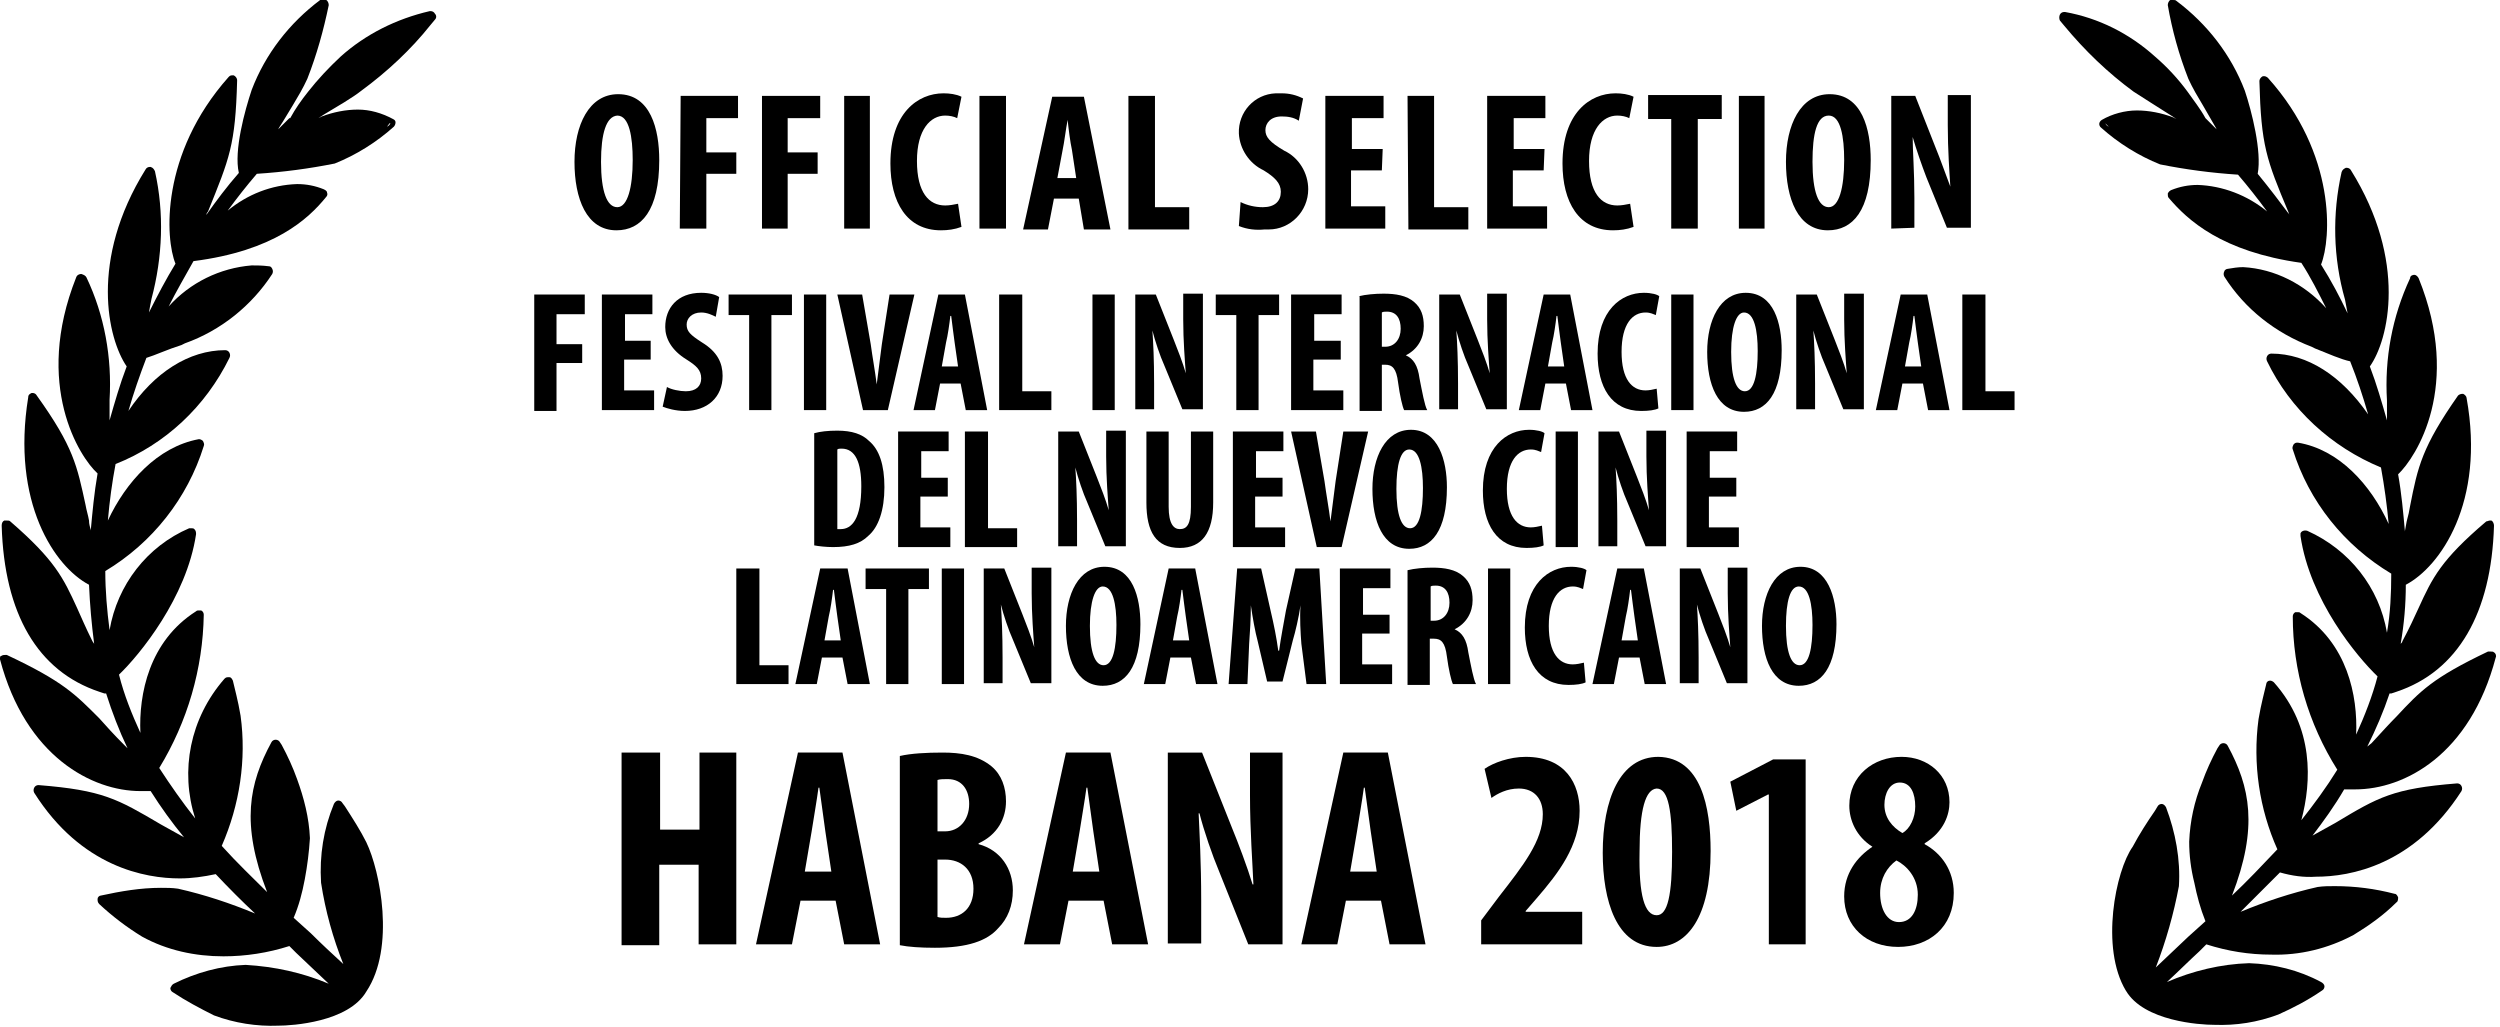 <?xml version="1.0" encoding="UTF-8" standalone="no"?><!DOCTYPE svg PUBLIC "-//W3C//DTD SVG 1.1//EN" "http://www.w3.org/Graphics/SVG/1.1/DTD/svg11.dtd"><svg width="100%" height="100%" viewBox="0 0 292 120" version="1.1" xmlns="http://www.w3.org/2000/svg" xmlns:xlink="http://www.w3.org/1999/xlink" xml:space="preserve" xmlns:serif="http://www.serif.com/" style="fill-rule:evenodd;clip-rule:evenodd;stroke-linejoin:round;stroke-miterlimit:2;"><path d="M42.8,98.4c-0.7,-1.4 -1.6,-2.8 -2.5,-4.2l-0.3,-0.4c-0.1,-0.2 -0.3,-0.3 -0.5,-0.3c-0.2,0 -0.4,0.2 -0.5,0.4c-1.2,2.9 -1.7,6 -1.5,9.2c0.5,3.3 1.4,6.5 2.6,9.5c-1.3,-1.2 -2.5,-2.3 -3.8,-3.6l-2,-1.8c0.6,-1.4 1,-2.9 1.3,-4.5c0.3,-1.6 0.5,-3.2 0.6,-4.8c-0.1,-2.4 -0.7,-4.7 -1.5,-6.9c-0.5,-1.4 -1.1,-2.7 -1.8,-4l-0.2,-0.3c-0.1,-0.2 -0.3,-0.3 -0.5,-0.3c-0.2,0 -0.4,0.1 -0.5,0.3c-2.6,4.8 -3.6,9.5 -0.5,17.5c-1.7,-1.7 -3.5,-3.4 -5.3,-5.4c2.1,-4.8 2.9,-10.1 2.2,-15.2c-0.3,-1.8 -0.7,-3.2 -0.9,-4.1c-0.1,-0.2 -0.2,-0.4 -0.4,-0.4l-0.2,0c-0.2,0 -0.3,0.1 -0.4,0.2c-4,4.6 -5.2,10.7 -3.4,16.3c-1.5,-1.9 -2.9,-3.9 -4.2,-5.9c3.3,-5.4 5.1,-11.6 5.2,-17.9c0,-0.2 -0.1,-0.4 -0.3,-0.5l-0.3,0c-0.1,0 -0.2,0 -0.3,0.1c-5.5,3.5 -6.7,9.7 -6.5,14.2c-1,-2.2 -1.9,-4.4 -2.5,-6.8c2.4,-2.3 7.9,-9 9,-16.4c0,-0.2 0,-0.4 -0.2,-0.6c-0.1,-0.1 -0.2,-0.1 -0.4,-0.1l-0.2,0c-4.9,2.1 -8.4,6.6 -9.3,11.9c-0.3,-2.3 -0.5,-4.6 -0.5,-6.9c5.5,-3.3 9.6,-8.5 11.5,-14.6c0.1,-0.2 0,-0.4 -0.1,-0.6c-0.1,-0.1 -0.3,-0.2 -0.4,-0.2l-0.1,0c-4.8,0.9 -8.5,5 -10.6,9.5c0.2,-2.3 0.5,-4.5 0.9,-6.6c5.8,-2.3 10.5,-6.7 13.3,-12.4c0.1,-0.2 0.1,-0.4 0,-0.6c-0.1,-0.2 -0.3,-0.3 -0.5,-0.3c-4.2,0 -8.3,2.6 -11.3,7.1c0.6,-2.1 1.3,-4.1 2.1,-6.2c1,-0.3 2.5,-1 4.1,-1.5l0.4,-0.2c4.2,-1.5 7.8,-4.4 10.2,-8.1c0.1,-0.2 0.1,-0.4 0,-0.6c-0.1,-0.2 -0.2,-0.3 -0.4,-0.3c-0.8,-0.1 -1.4,-0.1 -2,-0.1c-3.7,0.3 -7.2,2 -9.7,4.8c0.9,-1.8 1.9,-3.5 2.9,-5.3c9.4,-1.2 13.4,-4.9 15.5,-7.5c0.1,-0.1 0.2,-0.3 0.1,-0.5c0,-0.2 -0.2,-0.3 -0.4,-0.4c-1,-0.4 -2,-0.6 -3.1,-0.6c-3,0.1 -5.8,1.2 -8.1,3.1c1.1,-1.5 2.2,-2.9 3.4,-4.3c3.1,-0.2 6.1,-0.6 9.1,-1.2c2.5,-1 4.9,-2.5 6.9,-4.3c0.1,-0.1 0.2,-0.3 0.2,-0.5c0,-0.2 -0.1,-0.3 -0.3,-0.4c-1.3,-0.7 -2.7,-1.1 -4.1,-1.1c-1.4,0 -2.9,0.3 -4.2,0.8l-0.4,0.2l0.6,-0.4c1.5,-0.9 3.4,-2 4.4,-2.8c3,-2.2 5.8,-4.8 8.1,-7.7l0.5,-0.6c0.2,-0.2 0.2,-0.5 0,-0.7c-0.1,-0.2 -0.3,-0.3 -0.5,-0.3l-0.1,0c-3.9,0.9 -7.5,2.7 -10.4,5.3c-1.4,1.3 -2.7,2.7 -3.8,4.1c-0.8,1 -1.5,2 -2.1,3.1l-0.1,0c-0.2,0.2 -0.4,0.4 -0.6,0.6l-0.7,0.7l0.1,-0.2c0.6,-0.9 1.1,-1.8 1.6,-2.6c0.6,-1 1.2,-2 1.7,-3.1c1.1,-2.8 1.9,-5.7 2.5,-8.6c0,-0.2 -0.1,-0.5 -0.3,-0.6c-0.2,-0.1 -0.5,-0.1 -0.7,0c-3.6,2.7 -6.4,6.3 -8,10.5c-0.8,2.4 -2.1,7.1 -1.5,9.7c-1.4,1.6 -2.6,3.2 -3.8,4.9c0,-0.1 0.1,-0.3 0.2,-0.4c2.5,-6.2 3.2,-7.7 3.4,-15.3c0,-0.3 -0.2,-0.5 -0.4,-0.6l-0.2,0c-0.2,0 -0.3,0.1 -0.4,0.2c-8,9 -7.4,18.9 -6.2,21.8c-1.1,1.8 -2.1,3.7 -3.1,5.7c0.1,-0.6 0.2,-1.1 0.3,-1.6c1.3,-4.9 1.5,-10 0.4,-14.9c-0.1,-0.2 -0.2,-0.4 -0.5,-0.5l-0.1,0c-0.2,0 -0.4,0.1 -0.5,0.3c-6.6,10.6 -4.4,19.8 -2.2,23c-0.8,2.1 -1.4,4.2 -2,6.3l0,-2.4c0.3,-4.9 -0.6,-9.9 -2.7,-14.3c-0.1,-0.2 -0.3,-0.3 -0.6,-0.4c-0.2,0 -0.5,0.1 -0.6,0.4c-5,12.6 0.4,21 2.5,22.9c-0.4,2.3 -0.6,4.5 -0.8,6.7l0,-0.1c-0.1,-0.4 -0.2,-0.7 -0.2,-1.1c-0.1,-0.6 -0.3,-1.2 -0.4,-1.8c-1,-4.6 -1.4,-6.8 -5.7,-12.8c-0.1,-0.2 -0.3,-0.3 -0.5,-0.3l-0.1,0c-0.2,0.1 -0.4,0.2 -0.4,0.5c-2,12.3 3.1,19.8 7.1,21.9c0.1,2.3 0.3,4.6 0.6,6.9l-0.2,-0.3c-0.8,-1.6 -1.3,-2.8 -1.8,-3.9c-1.6,-3.5 -2.6,-5.6 -7.8,-10.1c-0.1,-0.1 -0.2,-0.1 -0.4,-0.1l-0.3,0c-0.2,0.1 -0.3,0.3 -0.3,0.6c0.3,10.3 4.2,17 11.4,19.4l0.6,0.2l0.2,0c0.7,2.2 1.5,4.3 2.5,6.4l-0.4,-0.4c-1.2,-1.2 -2.1,-2.2 -2.9,-3.1c-2.8,-2.8 -4.2,-4.3 -10.8,-7.4l-0.2,0c-0.1,0 -0.3,0 -0.4,0.1c-0.2,0 -0.2,0.2 -0.2,0.4c3,11.4 10.8,15.4 16.4,15.4l1.2,0c1.2,1.9 2.5,3.7 3.9,5.4l-2.7,-1.5c-5.1,-3 -6.8,-4 -14.3,-4.6c-0.2,0 -0.4,0.1 -0.5,0.3c-0.1,0.2 -0.1,0.4 0,0.6c5.5,8.7 13,10 17,10c1.4,0 2.8,-0.2 4.2,-0.5c1.5,1.6 3.1,3.2 4.6,4.6c-2.9,-1.2 -5.9,-2.2 -9,-2.9c-0.7,-0.1 -1.3,-0.1 -2,-0.1c-2.4,0 -4.7,0.4 -7,0.9c-0.2,0 -0.4,0.2 -0.4,0.4c0,0.2 0,0.4 0.2,0.6c1.5,1.4 3.2,2.7 5,3.8c2.9,1.6 6.2,2.3 9.5,2.3c2.6,0 5.2,-0.4 7.7,-1.2l0.8,0.8l3.8,3.6c-3.1,-1.3 -6.3,-2 -9.7,-2.2c-2.9,0.1 -5.8,0.9 -8.4,2.2c-0.2,0.1 -0.3,0.3 -0.4,0.5c0,0.2 0.1,0.4 0.3,0.5c1.5,1 3.2,1.9 4.8,2.7c2.4,0.9 5,1.3 7.5,1.2c1.6,0 8.2,-0.4 10.3,-4c3.4,-5.1 1.6,-14.1 0,-17.4Zm2.4,-83.6c0.1,-0.1 0.2,-0.3 0.3,-0.4l0.1,0c-0.1,0.2 -0.2,0.3 -0.4,0.4Z" style="fill-rule:nonzero;"/><path d="M248.3,115.7c2.1,3.6 8.7,4 10.3,4c2.6,0.1 5.1,-0.3 7.5,-1.2c1.8,-0.8 3.5,-1.7 5.1,-2.8c0.2,-0.1 0.3,-0.3 0.3,-0.5c0,-0.2 -0.2,-0.4 -0.4,-0.5c-2.6,-1.4 -5.5,-2.1 -8.4,-2.2c-3.3,0.1 -6.6,0.9 -9.6,2.2c1.3,-1.2 2.6,-2.5 3.8,-3.6l0.8,-0.8c2.5,0.8 5,1.2 7.6,1.2c3.3,0.1 6.6,-0.7 9.6,-2.3c1.8,-1.1 3.5,-2.3 5,-3.8c0.2,-0.1 0.2,-0.4 0.2,-0.6c-0.1,-0.2 -0.2,-0.4 -0.4,-0.4c-2.3,-0.6 -4.6,-0.9 -7,-0.9c-0.7,0 -1.3,0 -2,0.1c-3.1,0.7 -6.1,1.7 -9,2.9c1.5,-1.5 3.1,-3.1 4.6,-4.6c1.4,0.4 2.8,0.6 4.2,0.5c4,0 11.4,-1.3 17,-10c0.1,-0.2 0.1,-0.4 0,-0.6c-0.1,-0.2 -0.3,-0.3 -0.5,-0.3c-7.5,0.6 -9.2,1.6 -14.2,4.6l-2.7,1.5c1.3,-1.7 2.6,-3.5 3.7,-5.4l1.3,0c5.7,0 13.4,-4 16.4,-15.4c0.1,-0.2 0,-0.5 -0.2,-0.6c-0.1,-0.1 -0.2,-0.1 -0.4,-0.1l-0.3,0c-6.5,3.1 -7.9,4.6 -10.7,7.6c-0.8,0.8 -1.7,1.8 -2.9,3.1l-0.5,0.4c1,-2 1.9,-4.1 2.6,-6.2l0.2,0l0.6,-0.2c7.2,-2.4 11.1,-9.2 11.4,-19.4c0,-0.2 -0.1,-0.5 -0.3,-0.6l-0.2,0c-0.1,0 -0.3,0.1 -0.4,0.1c-5.3,4.5 -6.3,6.6 -7.9,10.1c-0.5,1.1 -1.1,2.4 -1.9,3.9c0,0.1 -0.1,0.2 -0.2,0.3c0.4,-2.3 0.6,-4.6 0.6,-6.9c4,-2.1 9.3,-9.6 7.1,-21.8c0,-0.2 -0.2,-0.4 -0.4,-0.5l-0.1,0c-0.2,0 -0.4,0.1 -0.5,0.2c-4.2,6 -4.7,8.3 -5.6,12.9c-0.1,0.6 -0.2,1.1 -0.4,1.8l-0.2,1.1l0,0.1c-0.2,-2.2 -0.4,-4.5 -0.8,-6.7c2.1,-2 7.5,-10.3 2.4,-22.9c-0.1,-0.2 -0.3,-0.4 -0.5,-0.4c-0.2,0 -0.5,0.1 -0.5,0.4c-2.1,4.5 -3,9.4 -2.7,14.3l0,2.3c-0.6,-2.1 -1.2,-4.2 -2,-6.3c2.2,-3.1 4.4,-12.3 -2.2,-22.9c-0.1,-0.2 -0.3,-0.3 -0.5,-0.3l-0.1,0c-0.2,0.1 -0.4,0.2 -0.5,0.5c-1.1,4.9 -1,10 0.4,14.9c0.1,0.5 0.2,1.1 0.3,1.6c-0.9,-1.9 -1.9,-3.8 -3.1,-5.7c1.2,-3 1.8,-12.9 -6.2,-21.8c-0.1,-0.1 -0.3,-0.2 -0.4,-0.2l-0.2,0c-0.2,0.1 -0.4,0.3 -0.4,0.6c0.2,7.5 0.8,9.1 3.4,15.3c0,0.1 0.1,0.3 0.2,0.4c-1.2,-1.6 -2.4,-3.2 -3.8,-4.9c0.5,-2.6 -0.7,-7.3 -1.5,-9.7c-1.6,-4.2 -4.4,-7.8 -8,-10.5c-0.1,-0.1 -0.2,-0.1 -0.4,-0.1l-0.3,0c-0.2,0.1 -0.3,0.4 -0.3,0.6c0.5,2.9 1.3,5.8 2.4,8.6c0.5,1.1 1.1,2.1 1.7,3.1l1.5,2.6l0.1,0.2l-0.7,-0.7l-0.6,-0.6c-0.6,-1.1 -1.4,-2.1 -2.1,-3.1c-1.1,-1.5 -2.4,-2.9 -3.8,-4.1c-3,-2.7 -6.6,-4.5 -10.5,-5.2l-0.1,0c-0.2,0 -0.4,0.1 -0.5,0.3c-0.1,0.2 -0.1,0.5 0,0.7l0.5,0.6c2.4,2.9 5.1,5.5 8.1,7.7c1.1,0.7 2.8,1.8 4.4,2.8l0.6,0.4l-0.4,-0.2c-1.3,-0.5 -2.8,-0.8 -4.2,-0.8c-1.4,0 -2.9,0.4 -4.1,1.1c-0.3,0.2 -0.4,0.5 -0.2,0.8l0.1,0.1c2,1.8 4.4,3.3 6.9,4.3c3,0.6 6,1 9.1,1.2c1.2,1.4 2.3,2.8 3.4,4.3c-2.3,-1.9 -5.2,-3 -8.1,-3.1c-1.1,0 -2.1,0.2 -3.1,0.6c-0.2,0.1 -0.3,0.2 -0.4,0.4c0,0.2 0,0.4 0.1,0.5c2.2,2.6 6.2,6.3 15.5,7.6c1.1,1.7 2,3.5 2.9,5.3c-2.5,-2.8 -6,-4.6 -9.7,-4.8c-0.6,0 -1.2,0.1 -1.8,0.2c-0.2,0 -0.4,0.2 -0.4,0.3c-0.1,0.2 -0.1,0.4 0,0.6c2.4,3.8 6,6.6 10.2,8.2l0.4,0.2c1.5,0.6 3.1,1.3 4.1,1.5c0.8,2 1.5,4.1 2.1,6.2c-3.1,-4.5 -7.1,-7.1 -11.3,-7.1c-0.2,0 -0.4,0.1 -0.5,0.3c-0.1,0.2 -0.1,0.4 0,0.6c2.7,5.6 7.5,10 13.3,12.4c0.4,2.2 0.7,4.4 0.9,6.6c-2.1,-4.6 -5.8,-8.7 -10.6,-9.5l-0.1,0c-0.2,0 -0.3,0.1 -0.4,0.2c-0.1,0.2 -0.2,0.4 -0.1,0.6c1.9,6.1 6,11.2 11.5,14.5c0,2.3 -0.1,4.6 -0.5,6.9c-0.9,-5.3 -4.4,-9.7 -9.3,-11.9c-0.3,-0.1 -0.7,0 -0.8,0.3l0,0.3c1.1,7.5 6.6,14.1 9,16.4c-0.6,2.3 -1.5,4.6 -2.5,6.8c0.2,-4.5 -1,-10.7 -6.5,-14.2c-0.1,-0.1 -0.2,-0.1 -0.3,-0.1l-0.3,0c-0.2,0.1 -0.3,0.3 -0.3,0.5c0,6.3 1.8,12.5 5.2,17.9c-1.3,2.1 -2.7,4 -4.2,5.9c1.2,-4.5 1.5,-10.8 -3.2,-16.1c-0.1,-0.1 -0.3,-0.2 -0.4,-0.2l-0.1,0c-0.2,0 -0.4,0.2 -0.4,0.4c-0.2,0.9 -0.6,2.3 -0.9,4.1c-0.7,5.2 0.1,10.5 2.2,15.2c-1.8,1.9 -3.5,3.7 -5.3,5.4c3.1,-8 2.1,-12.7 -0.5,-17.5c-0.1,-0.2 -0.3,-0.3 -0.5,-0.3c-0.2,0 -0.4,0.1 -0.5,0.3l-0.2,0.3c-0.7,1.3 -1.3,2.6 -1.8,4c-0.9,2.2 -1.4,4.5 -1.5,6.9c0,1.6 0.2,3.2 0.6,4.8c0.3,1.5 0.7,3 1.3,4.5l-2,1.8l-3.8,3.6c1.2,-3.1 2.1,-6.3 2.7,-9.5c0.2,-3.1 -0.4,-6.3 -1.5,-9.2c-0.1,-0.2 -0.3,-0.4 -0.5,-0.4c-0.2,0 -0.4,0.1 -0.5,0.3l-0.3,0.5c-0.9,1.3 -1.8,2.7 -2.6,4.2c-2,2.8 -3.8,11.8 -0.8,16.8Zm-2.4,-101.3l0.4,0.4c-0.2,-0.1 -0.3,-0.2 -0.4,-0.4Z" style="fill-rule:nonzero;"/><g><path d="M77.1,87.9l0,9l4.6,0l0,-9l4.3,0l0,22.4l-4.4,0l0,-9.3l-4.6,0l0,9.4l-4.4,0l0,-22.5l4.5,0Z" style="fill-rule:nonzero;"/><path d="M93.5,105.2l-1,5.1l-4.2,0l4.9,-22.4l5.2,0l4.4,22.4l-4.2,0l-1,-5.1l-4.1,0Zm3.6,-3.4l-0.7,-4.7c-0.2,-1.4 -0.5,-3.6 -0.7,-5.1l-0.1,0c-0.2,1.5 -0.6,3.8 -0.8,5.1l-0.8,4.7l3.1,0Z" style="fill-rule:nonzero;"/><path d="M105.1,88.3c1.3,-0.3 3.1,-0.4 5,-0.4c2.1,0 4.1,0.3 5.7,1.6c1.2,1 1.7,2.5 1.7,4.1c0,2 -1,3.9 -3.2,4.9l0,0.1c2.6,0.7 4,2.9 4,5.4c0,1.8 -0.6,3.3 -1.7,4.4c-1.3,1.5 -3.6,2.3 -7.4,2.3c-1.7,0 -3.1,-0.1 -4.1,-0.3l0,-22.1Zm4.4,8.8l0.9,0c1.6,0 2.8,-1.3 2.8,-3.2c0,-1.6 -0.8,-2.9 -2.5,-2.9c-0.5,0 -0.9,0 -1.2,0.1l0,6Zm0,10c0.3,0.1 0.6,0.1 1,0.1c1.8,0 3.2,-1.1 3.2,-3.4c0,-2.3 -1.5,-3.4 -3.3,-3.4l-0.9,0l0,6.7Z" style="fill-rule:nonzero;"/><path d="M124.8,105.2l-1,5.1l-4.2,0l4.9,-22.4l5.2,0l4.4,22.4l-4.2,0l-1,-5.1l-4.1,0Zm3.6,-3.4l-0.7,-4.7c-0.2,-1.4 -0.5,-3.6 -0.7,-5.1l-0.1,0c-0.2,1.5 -0.6,3.8 -0.8,5.1l-0.8,4.7l3.1,0Z" style="fill-rule:nonzero;"/><path d="M136.4,110.4l0,-22.5l4,0l3.5,8.8c0.7,1.7 1.8,4.6 2.4,6.6l0.1,0c-0.1,-2.4 -0.4,-6.3 -0.4,-10.4l0,-5l3.8,0l0,22.4l-4,0l-3.4,-8.5c-0.8,-1.9 -1.8,-4.8 -2.3,-6.8l-0.1,0c0.1,2.3 0.3,5.7 0.3,10.2l0,5l-3.9,0l0,0.2Z" style="fill-rule:nonzero;"/><path d="M157.2,105.2l-1,5.1l-4.2,0l4.9,-22.4l5.2,0l4.4,22.4l-4.2,0l-1,-5.1l-4.1,0Zm3.6,-3.4l-0.7,-4.7c-0.2,-1.4 -0.5,-3.6 -0.7,-5.1l-0.1,0c-0.2,1.5 -0.6,3.8 -0.8,5.1l-0.8,4.7l3.1,0Z" style="fill-rule:nonzero;"/><path d="M173,110.4l0,-2.9l2.1,-2.8c2.8,-3.6 5.1,-6.5 5.1,-9.6c0,-1.8 -1,-3 -2.8,-3c-1.4,0 -2.5,0.6 -3.2,1.1l-0.8,-3.4c1,-0.7 2.9,-1.4 4.8,-1.4c4.7,0 6.3,3.2 6.3,6.3c0,4.1 -2.5,7.3 -5,10.2l-1.3,1.5l0,0.1l6.6,0l0,3.8l-11.8,0l0,0.1Z" style="fill-rule:nonzero;"/><path d="M199.8,99.4c0,7.8 -2.8,11.2 -6.3,11.2c-4.7,0 -6.3,-5.4 -6.3,-11c0,-6.2 2,-11.2 6.5,-11.2c5,0.1 6.1,5.9 6.1,11Zm-8.3,0.1c-0.1,5.1 0.6,7.4 2,7.4c1.3,0 1.8,-2.4 1.8,-7.4c0,-4.7 -0.4,-7.4 -1.8,-7.4c-1.3,0.1 -2,2.4 -2,7.4Z" style="fill-rule:nonzero;"/><path d="M206.5,92.8l-3.7,1.9l-0.7,-3.4l5,-2.6l3.8,0l0,21.6l-4.3,0l0,-17.5l-0.1,0Z" style="fill-rule:nonzero;"/><path d="M218.7,98.9c-1.9,-1.2 -2.7,-3.1 -2.7,-4.8c0,-3.5 2.8,-5.7 6.1,-5.7c3.1,0 5.6,2.1 5.6,5.3c0,1.4 -0.6,3.4 -2.9,4.8l0,0.1c2,1.1 3.4,3.1 3.4,5.7c0,4 -2.9,6.3 -6.5,6.3c-3.7,0 -6.3,-2.4 -6.3,-5.9c0,-2.7 1.5,-4.6 3.3,-5.8Zm5.3,5.6c0,-2 -1.3,-3.4 -2.5,-4c-1.1,0.8 -1.9,2.1 -1.9,3.8c0,1.9 0.8,3.4 2.2,3.4c1.5,0 2.2,-1.4 2.2,-3.2Zm-3.9,-10.5c0,1.5 0.9,2.6 2.1,3.3c0.9,-0.5 1.5,-1.8 1.5,-3.1c0,-1.5 -0.5,-2.8 -1.8,-2.8c-1.2,0 -1.8,1.3 -1.8,2.6Z" style="fill-rule:nonzero;"/></g><g><path d="M62.4,34.4l5.9,0l0,2.3l-3.3,0l0,3.5l3,0l0,2.2l-3,0l0,5.6l-2.6,0l0,-13.6Z" style="fill-rule:nonzero;"/><path d="M76,42l-3.1,0l0,3.6l3.5,0l0,2.3l-6.1,0l0,-13.5l5.9,0l0,2.3l-3.2,0l0,3.1l3,0l0,2.2Z" style="fill-rule:nonzero;"/><path d="M77.9,45.2c0.5,0.3 1.5,0.5 2.2,0.5c1.2,0 1.8,-0.6 1.8,-1.5c0,-1 -0.6,-1.5 -1.7,-2.2c-1.8,-1.1 -2.5,-2.5 -2.5,-3.8c0,-2.2 1.4,-4 4.2,-4c0.9,0 1.7,0.2 2.1,0.5l-0.4,2.3c-0.4,-0.2 -1,-0.5 -1.7,-0.5c-1.1,0 -1.7,0.7 -1.7,1.4c0,0.8 0.4,1.2 1.8,2.1c1.8,1.1 2.4,2.4 2.4,3.9c0,2.5 -1.8,4.1 -4.4,4.1c-1.1,0 -2.1,-0.3 -2.6,-0.5l0.5,-2.3Z" style="fill-rule:nonzero;"/><path d="M87.5,36.8l-2.4,0l0,-2.4l7.4,0l0,2.4l-2.4,0l0,11.1l-2.6,0l0,-11.1Z" style="fill-rule:nonzero;"/><rect x="93.9" y="34.4" width="2.6" height="13.5" style="fill-rule:nonzero;"/><path d="M100.8,47.9l-3,-13.5l2.9,0l1,5.8c0.2,1.5 0.5,3.1 0.7,4.7c0.2,-1.6 0.4,-3.2 0.6,-4.7l0.9,-5.8l2.9,0l-3.1,13.5l-2.9,0Z" style="fill-rule:nonzero;"/><path d="M109.8,44.8l-0.6,3.1l-2.5,0l2.9,-13.5l3.1,0l2.6,13.5l-2.5,0l-0.6,-3.1l-2.4,0Zm2.1,-2l-0.4,-2.8c-0.1,-0.8 -0.3,-2.2 -0.4,-3.1l-0.1,0c-0.1,0.9 -0.3,2.3 -0.5,3.1l-0.5,2.8l1.9,0Z" style="fill-rule:nonzero;"/><path d="M116.8,34.4l2.6,0l0,11.3l3.4,0l0,2.2l-6.1,0l0,-13.5l0.1,0Z" style="fill-rule:nonzero;"/><rect x="127.6" y="34.4" width="2.6" height="13.5" style="fill-rule:nonzero;"/><path d="M132.6,47.9l0,-13.5l2.4,0l2.1,5.3c0.4,1 1.1,2.8 1.4,3.9c-0.1,-1.4 -0.3,-3.8 -0.3,-6.3l0,-3l2.3,0l0,13.5l-2.4,0l-2.1,-5.1c-0.5,-1.1 -1.1,-2.9 -1.4,-4.1c0.1,1.4 0.2,3.4 0.2,6.2l0,3l-2.2,0l0,0.1Z" style="fill-rule:nonzero;"/><path d="M144.4,36.8l-2.4,0l0,-2.4l7.4,0l0,2.4l-2.4,0l0,11.1l-2.6,0l0,-11.1Z" style="fill-rule:nonzero;"/><path d="M156.5,42l-3.1,0l0,3.6l3.5,0l0,2.3l-6.1,0l0,-13.5l5.9,0l0,2.3l-3.2,0l0,3.1l3.1,0l0,2.2l-0.1,0Z" style="fill-rule:nonzero;"/><path d="M158.7,34.6c0.8,-0.2 1.9,-0.3 2.9,-0.3c1.4,0 2.7,0.2 3.6,1c0.8,0.7 1.1,1.6 1.1,2.8c0,1.4 -0.7,2.7 -2.1,3.4c0.9,0.4 1.4,1.2 1.6,2.7c0.3,1.5 0.6,3.2 0.9,3.7l-2.7,0c-0.2,-0.4 -0.5,-1.7 -0.7,-3.2c-0.2,-1.7 -0.7,-2.1 -1.5,-2.1l-0.4,0l0,5.4l-2.6,0l0,-13.4l-0.1,0Zm2.6,5.9l0.5,0c1.1,0 1.8,-0.9 1.8,-2.1c0,-1.2 -0.5,-2 -1.6,-2c-0.2,0 -0.5,0 -0.6,0.1l0,4l-0.1,0Z" style="fill-rule:nonzero;"/><path d="M168.1,47.9l0,-13.5l2.4,0l2.1,5.3c0.4,1 1.1,2.8 1.4,3.9c-0.1,-1.4 -0.3,-3.8 -0.3,-6.3l0,-3l2.3,0l0,13.5l-2.4,0l-2.1,-5.1c-0.5,-1.1 -1.1,-2.9 -1.4,-4.1c0.1,1.4 0.2,3.4 0.2,6.2l0,3l-2.2,0l0,0.1Z" style="fill-rule:nonzero;"/><path d="M180.5,44.8l-0.6,3.1l-2.5,0l2.9,-13.5l3.1,0l2.6,13.5l-2.5,0l-0.6,-3.1l-2.4,0Zm2.2,-2l-0.4,-2.8c-0.1,-0.8 -0.3,-2.2 -0.4,-3.1l-0.1,0c-0.1,0.9 -0.3,2.3 -0.5,3.1l-0.5,2.8l1.9,0Z" style="fill-rule:nonzero;"/><path d="M193.7,47.7c-0.4,0.2 -1.1,0.3 -2,0.3c-3.5,0 -5.1,-2.8 -5.1,-6.7c0,-5.1 2.8,-7.1 5.4,-7.1c0.9,0 1.6,0.2 1.8,0.4l-0.4,2.2c-0.3,-0.1 -0.6,-0.3 -1.2,-0.3c-1.5,0 -2.8,1.3 -2.8,4.6c0,3.2 1.2,4.5 2.8,4.5c0.4,0 0.9,-0.1 1.3,-0.2l0.2,2.3Z" style="fill-rule:nonzero;"/><rect x="195.2" y="34.4" width="2.6" height="13.5" style="fill-rule:nonzero;"/><path d="M208.1,40.9c0,5.1 -1.8,7.2 -4.4,7.2c-3.1,0 -4.3,-3.2 -4.3,-7c0,-3.7 1.5,-6.9 4.5,-6.9c3.3,0 4.2,3.6 4.2,6.7Zm-5.9,0.2c0,3.1 0.6,4.6 1.6,4.6c1.1,0 1.5,-2 1.5,-4.7c0,-2.4 -0.4,-4.5 -1.6,-4.5c-0.9,0 -1.5,1.7 -1.5,4.6Z" style="fill-rule:nonzero;"/><path d="M209.8,47.9l0,-13.5l2.4,0l2.1,5.3c0.4,1 1.1,2.8 1.4,3.9c-0.1,-1.4 -0.3,-3.8 -0.3,-6.3l0,-3l2.3,0l0,13.5l-2.4,0l-2.1,-5.1c-0.5,-1.1 -1.1,-2.9 -1.4,-4.1c0.1,1.4 0.2,3.4 0.2,6.2l0,3l-2.2,0l0,0.1Z" style="fill-rule:nonzero;"/><path d="M222.2,44.8l-0.6,3.1l-2.5,0l2.9,-13.5l3.1,0l2.6,13.5l-2.5,0l-0.6,-3.1l-2.4,0Zm2.2,-2l-0.4,-2.8c-0.1,-0.8 -0.3,-2.2 -0.4,-3.1l-0.1,0c-0.1,0.9 -0.3,2.3 -0.5,3.1l-0.5,2.8l1.9,0Z" style="fill-rule:nonzero;"/><path d="M229.3,34.4l2.6,0l0,11.3l3.4,0l0,2.2l-6.1,0l0,-13.5l0.1,0Z" style="fill-rule:nonzero;"/></g><g><path d="M95.1,50.6c0.7,-0.2 1.6,-0.3 2.7,-0.3c1.7,0 2.9,0.4 3.7,1.2c1.2,1 1.8,2.8 1.8,5.4c0,2.7 -0.7,4.7 -1.9,5.7c-0.9,0.9 -2.2,1.3 -4.1,1.3c-0.8,0 -1.7,-0.1 -2.2,-0.2l0,-13.1Zm2.6,11.2l0.5,0c1.3,0 2.4,-1.2 2.4,-5c0,-2.8 -0.7,-4.4 -2.3,-4.4c-0.2,0 -0.4,0 -0.5,0.1l0,9.3l-0.1,0Z" style="fill-rule:nonzero;"/><path d="M110.6,58l-3.1,0l0,3.6l3.5,0l0,2.3l-6.1,0l0,-13.5l5.9,0l0,2.3l-3.2,0l0,3.1l3.1,0l0,2.2l-0.1,0Z" style="fill-rule:nonzero;"/><path d="M112.8,50.4l2.6,0l0,11.3l3.4,0l0,2.2l-6.1,0l0,-13.5l0.1,0Z" style="fill-rule:nonzero;"/><path d="M123.6,63.9l0,-13.5l2.4,0l2.1,5.3c0.4,1 1.1,2.8 1.4,3.9c-0.1,-1.4 -0.3,-3.8 -0.3,-6.3l0,-3l2.3,0l0,13.5l-2.4,0l-2.1,-5.1c-0.5,-1.1 -1.1,-2.9 -1.4,-4.1c0.1,1.4 0.2,3.4 0.2,6.2l0,3l-2.2,0l0,0.1Z" style="fill-rule:nonzero;"/><path d="M136.5,50.4l0,8.8c0,2 0.6,2.6 1.3,2.6c0.8,0 1.3,-0.5 1.3,-2.6l0,-8.8l2.6,0l0,8.3c0,3.5 -1.3,5.3 -3.9,5.3c-2.8,0 -3.9,-1.9 -3.9,-5.3l0,-8.3l2.6,0Z" style="fill-rule:nonzero;"/><path d="M149.7,58l-3.1,0l0,3.6l3.5,0l0,2.3l-6.1,0l0,-13.5l5.9,0l0,2.3l-3.2,0l0,3.1l3.1,0l0,2.2l-0.1,0Z" style="fill-rule:nonzero;"/><path d="M153.8,63.9l-3,-13.5l2.9,0l1,5.8c0.2,1.5 0.5,3.1 0.7,4.7c0.2,-1.6 0.4,-3.2 0.6,-4.7l0.9,-5.8l2.9,0l-3.1,13.5l-2.9,0Z" style="fill-rule:nonzero;"/><path d="M169,56.9c0,5.1 -1.8,7.2 -4.4,7.2c-3.1,0 -4.3,-3.2 -4.3,-7c0,-3.7 1.5,-6.9 4.5,-6.9c3.2,0 4.2,3.6 4.2,6.7Zm-5.9,0.2c0,3.1 0.6,4.6 1.6,4.6c1.1,0 1.5,-2 1.5,-4.7c0,-2.4 -0.4,-4.5 -1.6,-4.5c-1,0 -1.5,1.7 -1.5,4.6Z" style="fill-rule:nonzero;"/><path d="M180.3,63.7c-0.4,0.2 -1.1,0.3 -2,0.3c-3.5,0 -5.1,-2.8 -5.1,-6.7c0,-5.1 2.8,-7.1 5.4,-7.1c0.9,0 1.6,0.2 1.8,0.4l-0.4,2.2c-0.3,-0.1 -0.6,-0.3 -1.2,-0.3c-1.5,0 -2.8,1.3 -2.8,4.6c0,3.2 1.2,4.5 2.8,4.5c0.4,0 0.9,-0.1 1.3,-0.2l0.2,2.3Z" style="fill-rule:nonzero;"/><rect x="181.7" y="50.4" width="2.6" height="13.5" style="fill-rule:nonzero;"/><path d="M186.7,63.9l0,-13.5l2.4,0l2.1,5.3c0.4,1 1.1,2.8 1.4,3.9c-0.1,-1.4 -0.3,-3.8 -0.3,-6.3l0,-3l2.3,0l0,13.5l-2.4,0l-2.1,-5.1c-0.5,-1.1 -1.1,-2.9 -1.4,-4.1c0.1,1.4 0.2,3.4 0.2,6.2l0,3l-2.2,0l0,0.1Z" style="fill-rule:nonzero;"/><path d="M202.7,58l-3.1,0l0,3.6l3.5,0l0,2.3l-6.1,0l0,-13.5l5.9,0l0,2.3l-3.2,0l0,3.1l3.1,0l0,2.2l-0.1,0Z" style="fill-rule:nonzero;"/></g><g><path d="M86.1,66.4l2.6,0l0,11.3l3.4,0l0,2.2l-6.1,0l0,-13.5l0.1,0Z" style="fill-rule:nonzero;"/><path d="M96,76.8l-0.6,3.1l-2.5,0l2.9,-13.5l3.2,0l2.6,13.5l-2.6,0l-0.6,-3.1l-2.4,0Zm2.2,-2l-0.4,-2.8c-0.1,-0.8 -0.3,-2.2 -0.4,-3.1l-0.1,0c-0.1,0.9 -0.3,2.3 -0.5,3.1l-0.5,2.8l1.9,0Z" style="fill-rule:nonzero;"/><path d="M103.5,68.8l-2.4,0l0,-2.4l7.4,0l0,2.4l-2.4,0l0,11.1l-2.6,0l0,-11.1Z" style="fill-rule:nonzero;"/><rect x="110" y="66.4" width="2.6" height="13.5" style="fill-rule:nonzero;"/><path d="M114.9,79.9l0,-13.5l2.4,0l2.1,5.3c0.4,1 1.1,2.8 1.4,3.9c-0.1,-1.4 -0.3,-3.8 -0.3,-6.3l0,-3l2.3,0l0,13.5l-2.4,0l-2.1,-5.1c-0.5,-1.1 -1.1,-2.9 -1.4,-4.1c0.1,1.4 0.2,3.4 0.2,6.2l0,3l-2.2,0l0,0.1Z" style="fill-rule:nonzero;"/><path d="M133.2,72.9c0,5.1 -1.8,7.2 -4.4,7.2c-3.1,0 -4.3,-3.2 -4.3,-7c0,-3.7 1.5,-6.9 4.5,-6.9c3.3,0 4.2,3.6 4.2,6.7Zm-5.9,0.2c0,3.1 0.6,4.6 1.6,4.6c1.1,0 1.5,-2 1.5,-4.7c0,-2.4 -0.4,-4.5 -1.6,-4.5c-0.9,0 -1.5,1.7 -1.5,4.6Z" style="fill-rule:nonzero;"/><path d="M136.7,76.8l-0.6,3.1l-2.5,0l2.9,-13.5l3.1,0l2.6,13.5l-2.5,0l-0.6,-3.1l-2.4,0Zm2.2,-2l-0.4,-2.8c-0.1,-0.8 -0.3,-2.2 -0.4,-3.1l-0.1,0c-0.1,0.9 -0.3,2.3 -0.5,3.1l-0.5,2.8l1.9,0Z" style="fill-rule:nonzero;"/><path d="M152,75.2c-0.1,-1.3 -0.2,-3 -0.1,-4.5c-0.2,1.4 -0.6,3.1 -0.9,4.1l-1.2,4.8l-1.8,0l-1.1,-4.7c-0.3,-1.1 -0.6,-2.8 -0.8,-4.2c0,1.5 -0.1,3.2 -0.2,4.5l-0.2,4.7l-2.2,0l1,-13.5l2.8,0l1.1,4.9c0.4,1.7 0.7,3.2 0.9,4.7l0.1,0c0.2,-1.5 0.5,-3 0.8,-4.7l1.1,-4.9l2.8,0l0.8,13.5l-2.3,0l-0.6,-4.7Z" style="fill-rule:nonzero;"/><path d="M162.2,74l-3.1,0l0,3.6l3.5,0l0,2.3l-6.1,0l0,-13.5l5.9,0l0,2.3l-3.2,0l0,3.1l3.1,0l0,2.2l-0.1,0Z" style="fill-rule:nonzero;"/><path d="M164.4,66.6c0.8,-0.2 1.9,-0.3 2.9,-0.3c1.4,0 2.7,0.2 3.6,1c0.8,0.7 1.1,1.6 1.1,2.8c0,1.4 -0.7,2.7 -2.1,3.4c0.9,0.4 1.4,1.2 1.6,2.7c0.3,1.5 0.6,3.2 0.9,3.7l-2.7,0c-0.2,-0.4 -0.5,-1.7 -0.7,-3.2c-0.2,-1.7 -0.7,-2.1 -1.5,-2.1l-0.5,0l0,5.4l-2.6,0l0,-13.4Zm2.6,5.9l0.5,0c1.1,0 1.8,-0.9 1.8,-2.1c0,-1.2 -0.5,-2 -1.6,-2c-0.2,0 -0.5,0 -0.6,0.1l0,4l-0.1,0Z" style="fill-rule:nonzero;"/><rect x="173.8" y="66.4" width="2.6" height="13.5" style="fill-rule:nonzero;"/><path d="M185.2,79.7c-0.4,0.2 -1.1,0.3 -2,0.3c-3.5,0 -5.1,-2.8 -5.1,-6.7c0,-5.1 2.8,-7.1 5.4,-7.1c0.9,0 1.6,0.2 1.8,0.4l-0.4,2.2c-0.3,-0.1 -0.6,-0.3 -1.2,-0.3c-1.5,0 -2.8,1.3 -2.8,4.6c0,3.2 1.2,4.5 2.8,4.5c0.4,0 0.9,-0.1 1.3,-0.2l0.2,2.3Z" style="fill-rule:nonzero;"/><path d="M189.1,76.8l-0.6,3.1l-2.5,0l2.9,-13.5l3.1,0l2.6,13.5l-2.5,0l-0.6,-3.1l-2.4,0Zm2.2,-2l-0.4,-2.8c-0.1,-0.8 -0.3,-2.2 -0.4,-3.1l-0.1,0c-0.1,0.9 -0.3,2.3 -0.5,3.1l-0.5,2.8l1.9,0Z" style="fill-rule:nonzero;"/><path d="M196.2,79.9l0,-13.5l2.4,0l2.1,5.3c0.4,1 1.1,2.8 1.4,3.9c-0.1,-1.4 -0.3,-3.8 -0.3,-6.3l0,-3l2.3,0l0,13.5l-2.4,0l-2.1,-5.1c-0.5,-1.1 -1.1,-2.9 -1.4,-4.1c0.1,1.4 0.2,3.4 0.2,6.2l0,3l-2.2,0l0,0.1Z" style="fill-rule:nonzero;"/><path d="M214.5,72.9c0,5.1 -1.8,7.2 -4.4,7.2c-3.1,0 -4.3,-3.2 -4.3,-7c0,-3.7 1.5,-6.9 4.5,-6.9c3.2,0 4.2,3.6 4.2,6.7Zm-5.9,0.2c0,3.1 0.6,4.6 1.6,4.6c1.1,0 1.5,-2 1.5,-4.7c0,-2.4 -0.4,-4.5 -1.6,-4.5c-1,0 -1.5,1.7 -1.5,4.6Z" style="fill-rule:nonzero;"/></g><g><path d="M77,18.7c0,5.9 -2.1,8.2 -5,8.2c-3.5,0 -4.9,-3.7 -4.9,-8c0,-4.3 1.7,-7.9 5.1,-7.9c3.8,0 4.8,4.1 4.8,7.7Zm-6.8,0.2c0,3.5 0.7,5.3 1.9,5.3c1.2,0 1.8,-2.3 1.8,-5.5c0,-2.7 -0.4,-5.2 -1.8,-5.2c-1.3,0.1 -1.9,2.1 -1.9,5.4Z" style="fill-rule:nonzero;"/><path d="M79.5,11.2l6.7,0l0,2.6l-3.7,0l0,4l3.5,0l0,2.5l-3.5,0l0,6.4l-3.1,0l0.1,-15.5Z" style="fill-rule:nonzero;"/><path d="M89,11.2l6.8,0l0,2.6l-3.8,0l0,4l3.5,0l0,2.5l-3.5,0l0,6.4l-3,0l0,-15.5Z" style="fill-rule:nonzero;"/><rect x="98.6" y="11.2" width="3" height="15.5" style="fill-rule:nonzero;"/><path d="M112.3,26.5c-0.8,0.3 -1.6,0.4 -2.4,0.4c-4,0 -5.9,-3.3 -5.9,-7.8c0,-5.9 3.2,-8.2 6.2,-8.2c0.7,0 1.5,0.1 2.1,0.4l-0.5,2.5c-0.4,-0.2 -0.9,-0.3 -1.4,-0.3c-1.7,0 -3.3,1.6 -3.3,5.3c0,3.7 1.4,5.2 3.3,5.2c0.5,0 1,-0.1 1.5,-0.2l0.4,2.7Z" style="fill-rule:nonzero;"/><rect x="114.4" y="11.2" width="3.1" height="15.5" style="fill-rule:nonzero;"/><path d="M123.1,23.2l-0.7,3.6l-2.9,0l3.4,-15.5l3.7,0l3.1,15.5l-3.1,0l-0.6,-3.6l-2.9,0Zm2.6,-2.4l-0.5,-3.3c-0.2,-0.9 -0.4,-2.5 -0.5,-3.5c-0.2,1 -0.4,2.7 -0.6,3.6l-0.6,3.2l2.2,0Z" style="fill-rule:nonzero;"/><path d="M131.8,11.2l3.1,0l0,13l4,0l0,2.6l-7.1,0l0,-15.6Z" style="fill-rule:nonzero;"/><path d="M144.9,23.6c0.8,0.4 1.7,0.6 2.6,0.6c1.4,0 2.1,-0.7 2.1,-1.8c0,-1 -0.7,-1.7 -2,-2.5c-1.7,-0.8 -2.8,-2.5 -2.9,-4.3c-0.1,-2.5 1.8,-4.6 4.3,-4.7l0.7,0c0.9,0 1.7,0.2 2.5,0.6l-0.5,2.6c-0.6,-0.4 -1.3,-0.5 -2,-0.5c-1.3,0 -1.9,0.8 -1.9,1.6c0,0.8 0.5,1.4 2.2,2.4c1.7,0.8 2.8,2.6 2.8,4.5c0,2.6 -2.1,4.7 -4.6,4.7l-0.5,0c-1,0.1 -2,0 -3,-0.4l0.2,-2.8Z" style="fill-rule:nonzero;"/><path d="M161.4,19.9l-3.6,0l0,4.2l4,0l0,2.6l-7,0l0,-15.5l6.8,0l0,2.6l-3.7,0l0,3.6l3.6,0l-0.1,2.5Z" style="fill-rule:nonzero;"/><path d="M164.4,11.2l3.1,0l0,13l4,0l0,2.6l-7,0l-0.1,-15.6Z" style="fill-rule:nonzero;"/><path d="M180.3,19.9l-3.6,0l0,4.2l4,0l0,2.6l-7,0l0,-15.5l6.8,0l0,2.6l-3.7,0l0,3.6l3.6,0l-0.1,2.5Z" style="fill-rule:nonzero;"/><path d="M190.8,26.5c-0.8,0.3 -1.6,0.4 -2.4,0.4c-4,0 -5.9,-3.3 -5.9,-7.8c0,-5.9 3.2,-8.2 6.2,-8.2c0.7,0 1.5,0.1 2.1,0.4l-0.5,2.5c-0.4,-0.2 -0.9,-0.3 -1.4,-0.3c-1.7,0 -3.3,1.6 -3.3,5.3c0,3.7 1.4,5.2 3.3,5.2c0.5,0 1,-0.1 1.5,-0.2l0.4,2.7Z" style="fill-rule:nonzero;"/><path d="M195.2,13.9l-2.7,0l0,-2.8l8.6,0l0,2.8l-2.8,0l0,12.8l-3.1,0l0,-12.8Z" style="fill-rule:nonzero;"/><rect x="203.1" y="11.2" width="3" height="15.5" style="fill-rule:nonzero;"/><path d="M218.5,18.7c0,5.9 -2.1,8.2 -5,8.2c-3.5,0 -4.9,-3.7 -4.9,-8c0,-4.3 1.7,-7.9 5.1,-7.9c3.8,0 4.8,4.1 4.8,7.7Zm-6.8,0.2c0,3.5 0.7,5.3 1.9,5.3c1.2,0 1.8,-2.3 1.8,-5.5c0,-2.7 -0.4,-5.2 -1.8,-5.2c-1.4,0 -1.9,2.1 -1.9,5.4Z" style="fill-rule:nonzero;"/><path d="M220.9,26.7l0,-15.5l2.8,0l2.4,6.1c0.5,1.2 1.2,3.2 1.7,4.5c-0.1,-1.6 -0.3,-4.3 -0.3,-7.2l0,-3.5l2.7,0l0,15.5l-2.8,0l-2.4,-5.9c-0.5,-1.3 -1.2,-3.3 -1.6,-4.7c0,1.6 0.2,4 0.2,7.1l0,3.5l-2.7,0.1Z" style="fill-rule:nonzero;"/></g></svg>